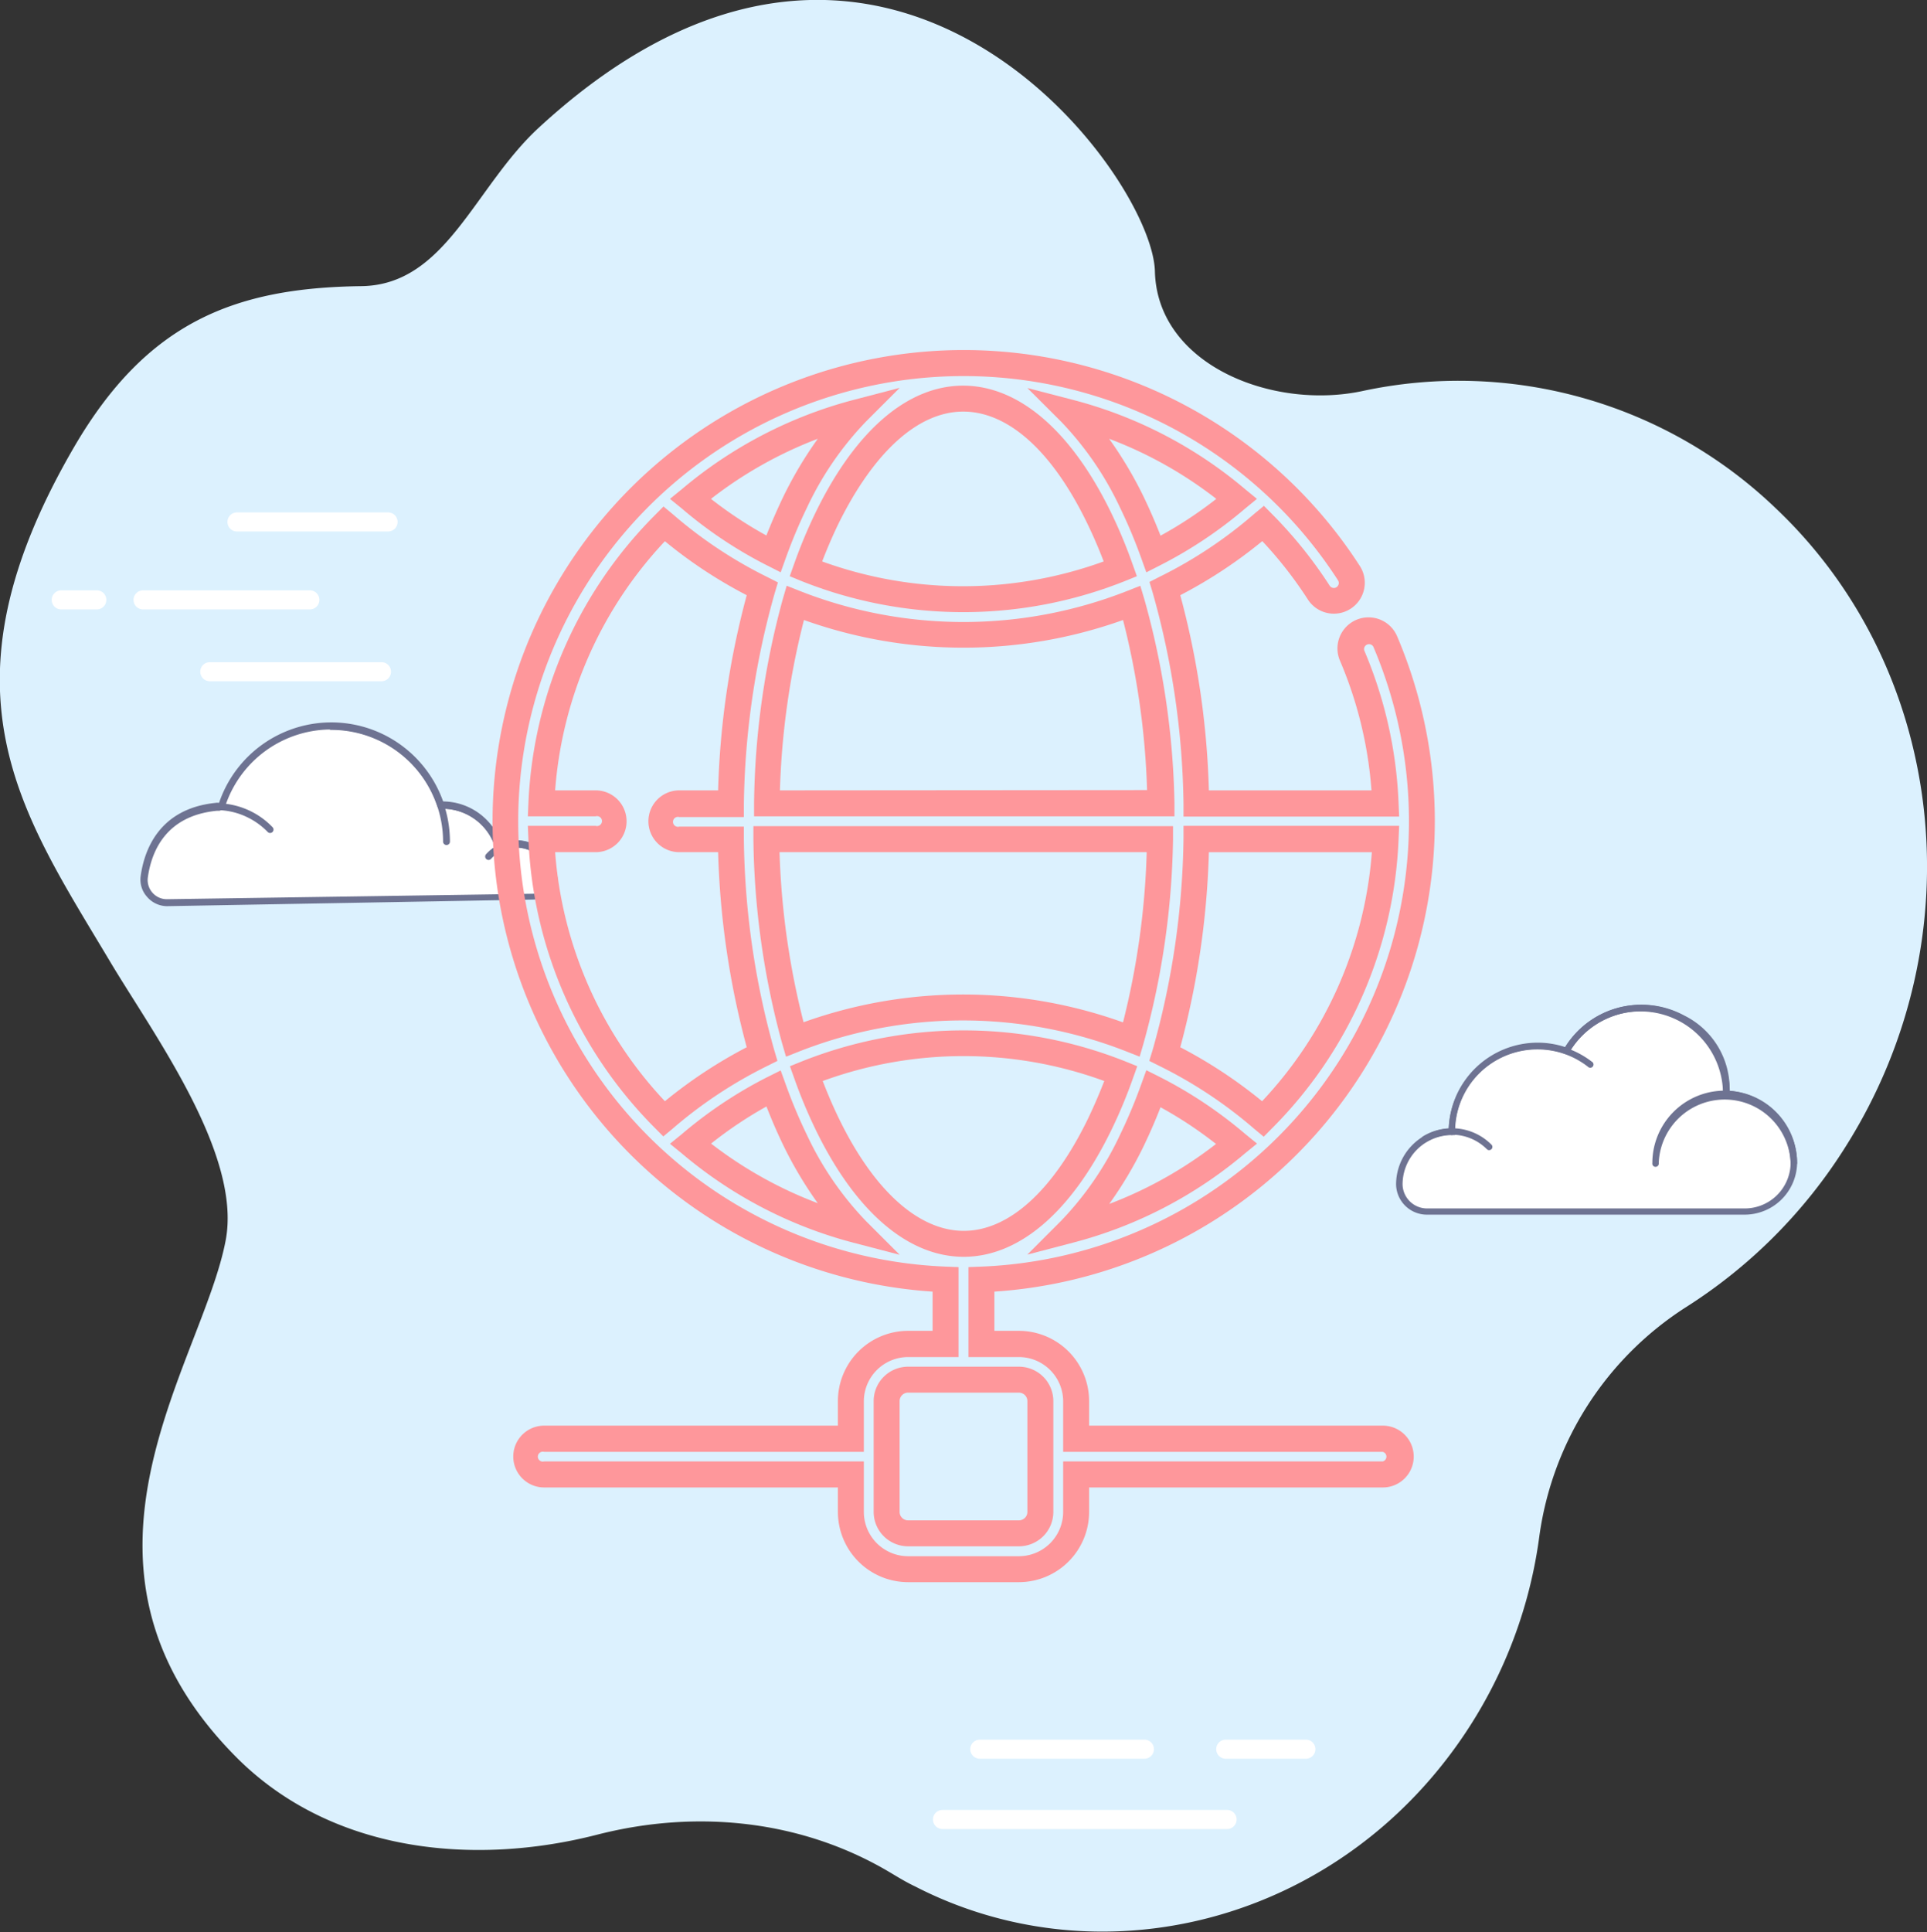 <svg xmlns="http://www.w3.org/2000/svg" viewBox="0 0 202.06 202.55"><rect x="0" y="0" width="202.06" height="202.55" fill="#333333" stroke="none"/><defs><style>.f624b72e-af22-4fb8-bef8-f1bd810a5579{fill:#fff;}.e1335970-b3db-4a1f-b9b6-d95c52bc9dee{fill:#6e7392;}.afeca7db-2388-446d-869a-6eed77c0bcda{fill:#8bb4ee;}.b26a6e40-5881-407d-b982-4d4a8ca818e6{fill:#dcf1fe;}.f18aa12f-5ba8-42b1-9ba9-96624b84562e{fill:#fe979b;}</style></defs><g id="ac10809f-ea3a-455d-9972-210d5b45183f" data-name="Layer 2"><g id="f062e78f-5c9c-4b62-a2b0-51ee66b2dcff" data-name="Layer 1"><path class="f624b72e-af22-4fb8-bef8-f1bd810a5579" d="M161.36,135a6.34,6.34,0,0,0-8.87-1.29l-2.79,2.09a6.32,6.32,0,0,0-9.8-7l-12,8.91.35-.3a6.33,6.33,0,0,0-8.21-9.65L93.17,150.67c-5.54-2.93-10.94-7.17-16.33-9.27C66.26,137.28,48,149.34,48,149.34l2,34.9s15.6-11.07,17.35-11.18c8.23-.49,7.14,2.17,17.15,5.2.63.19,26.08.34,39.14-5.44l36.43-28.92A6.34,6.34,0,0,0,161.36,135Z"/><path class="e1335970-b3db-4a1f-b9b6-d95c52bc9dee" d="M50,185.39a1.22,1.22,0,0,1-.46-.09,1.15,1.15,0,0,1-.69-1l-2-34.89a1.17,1.17,0,0,1,.51-1c.77-.5,18.86-12.34,29.88-8a61.76,61.76,0,0,1,10,5.49c1.88,1.18,3.82,2.4,5.75,3.46l26.22-22.34a7.48,7.48,0,0,1,12.27,6.67l7.69-5.69a7.47,7.47,0,0,1,11.91,5.41l.68-.51a7.49,7.49,0,0,1,9,12l-35.93,28.67-.17.12c-4.54,2.43-33.69,6.53-37.17,6.06a31,31,0,0,1-9.63-3.21c-3.27-1.56-6.09-2.9-10.34-2.26-3.72.56-13.38,8.08-16.78,10.92A1.17,1.17,0,0,1,50,185.39ZM49.21,150l1.81,32c3.74-3,12.09-9.38,16.16-10,4.95-.75,8.21.81,11.67,2.46a28.55,28.55,0,0,0,9,3c2.82.4,31.26-3.54,35.67-5.76L159.35,143a5.2,5.2,0,0,0,1.09-7.28h0a5.18,5.18,0,0,0-7.26-1.05l-2.79,2.08a1.16,1.16,0,0,1-1.36,0,1.14,1.14,0,0,1-.43-1.28,5.18,5.18,0,0,0-8-5.72l-12,8.92a1.16,1.16,0,0,1-1.59-.21,1.15,1.15,0,0,1,.15-1.59l.36-.31a5.19,5.19,0,0,0-6.73-7.89L93.92,151.55a1.17,1.17,0,0,1-1.29.14c-2.23-1.18-4.44-2.57-6.58-3.92a59.16,59.16,0,0,0-9.63-5.29C67.51,139,52.29,148,49.21,150Zm74.9,22.64h0Z"/><path class="e1335970-b3db-4a1f-b9b6-d95c52bc9dee" d="M106.84,155.2a1.15,1.15,0,0,1-.7-2.06l25.79-19.82a1.15,1.15,0,0,1,1.4,1.82L107.55,155A1.17,1.17,0,0,1,106.84,155.2Z"/><path class="e1335970-b3db-4a1f-b9b6-d95c52bc9dee" d="M125.08,158a1.15,1.15,0,0,1-.75-2L149,135a1.15,1.15,0,0,1,1.49,1.76l-24.61,21A1.15,1.15,0,0,1,125.08,158Z"/><path class="f624b72e-af22-4fb8-bef8-f1bd810a5579" d="M103,164.54a25.56,25.56,0,0,1-12.68-3.38L78.79,154.6a12.94,12.94,0,0,0-10.88-.92l-17.86,6.53c-3.28,1.2,3.42-2.87,2.22-6.16s-9.86-4.54-6.57-5.74l17.86-6.53a25.57,25.57,0,0,1,21.51,1.81l11.51,6.56a12.93,12.93,0,0,0,9.39,1.37l14.57-3.43a6.34,6.34,0,1,1,2.9,12.34l-14.57,3.42A25.61,25.61,0,0,1,103,164.54Z"/><path class="e1335970-b3db-4a1f-b9b6-d95c52bc9dee" d="M103,165.69a26.74,26.74,0,0,1-13.25-3.53,1.15,1.15,0,0,1,1.14-2,24.61,24.61,0,0,0,17.74,2.57l14.56-3.42a5.19,5.19,0,1,0-2.37-10.1l-14.56,3.43A14.12,14.12,0,0,1,96,151.16l-11.5-6.57A24.45,24.45,0,0,0,64,142.86l-17.86,6.53a1.15,1.15,0,0,1-.79-2.16l17.86-6.53a26.74,26.74,0,0,1,22.48,1.89l11.51,6.56a11.73,11.73,0,0,0,8.56,1.24L120.28,147a7.49,7.49,0,1,1,3.42,14.58L109.13,165A26.51,26.51,0,0,1,103,165.69Z"/><rect class="afeca7db-2388-446d-869a-6eed77c0bcda" x="20.83" y="152.63" width="56.81" height="16.02" rx="3.09" transform="translate(209.05 108.79) rotate(89.06)"/><path class="e1335970-b3db-4a1f-b9b6-d95c52bc9dee" d="M44.72,190.12a4.08,4.08,0,0,1-4.08-4l-.83-50.63a4.09,4.09,0,0,1,4-4.15l9.84-.16a4,4,0,0,1,2.91,1.15,4,4,0,0,1,1.25,2.87l.82,50.62a4.09,4.09,0,0,1-4,4.16l-9.84.16Zm9-57h0l-9.84.16a2.1,2.1,0,0,0-2.06,2.13l.83,50.63h0a2,2,0,0,0,.63,1.46,2.14,2.14,0,0,0,1.49.59L54.6,188a2.1,2.1,0,0,0,2.06-2.12l-.83-50.63a2.08,2.08,0,0,0-2.09-2.06Z"/><path class="f624b72e-af22-4fb8-bef8-f1bd810a5579" d="M48.25,184.36a3.82,3.82,0,1,1,5.06-1.93A3.83,3.83,0,0,1,48.25,184.36Z"/><path class="e1335970-b3db-4a1f-b9b6-d95c52bc9dee" d="M49.81,185.2a4.23,4.23,0,0,1-1.76-.38,4.31,4.31,0,1,1,1.76.38Zm0-7.65a3.33,3.33,0,1,0,1.35.29A3.25,3.25,0,0,0,49.82,177.55Z"/><path class="b26a6e40-5881-407d-b982-4d4a8ca818e6" d="M161.4,161.14A34,34,0,0,1,176.85,137a53.73,53.73,0,0,0,16.67-16.78c13.75-21.75,10.63-50-7.39-67A48,48,0,0,0,142.84,41c-9.42,2-21.5-2.75-21.74-12.56-.26-10.29-28.49-48.42-64.66-15C49.7,19.69,46.74,29.91,37.86,30c-13.3.17-22.43,3.82-30,16.71-15,25.67-5.63,38.48,3.73,54.18C16.16,108.53,25.35,121,23.67,130c-2.44,13-18.94,33.89,1,54.11,10,10.14,25,11.55,37.92,8.24,10.54-2.71,21.61-1.52,30.82,4,.82.49,1.66,1,2.53,1.41,18.28,9.41,41,4.52,54.68-12A48.74,48.74,0,0,0,161.4,161.14Z"/><path class="f624b72e-af22-4fb8-bef8-f1bd810a5579" d="M182.87,127a5.17,5.17,0,0,0,5.23-5v-.06a7.26,7.26,0,0,0-7.09-7.25h0a8.27,8.27,0,0,0-4.54-7.92,9.12,9.12,0,0,0-12.21,3.41,9,9,0,0,0-12,8.45,5.52,5.52,0,0,0-5.51,5.52v0a2.9,2.9,0,0,0,3,2.81Z"/><path class="e1335970-b3db-4a1f-b9b6-d95c52bc9dee" d="M156.15,120.58a.35.35,0,0,1-.24-.1,5.17,5.17,0,0,0-6.34-.77.35.35,0,0,1-.47-.12.34.34,0,0,1,.12-.46,5.84,5.84,0,0,1,7.17.87.34.34,0,0,1,0,.48A.39.39,0,0,1,156.15,120.58Z"/><path class="e1335970-b3db-4a1f-b9b6-d95c52bc9dee" d="M182.87,127.34l-33.19,0a3.23,3.23,0,0,1-3.29-3.15,5.88,5.88,0,0,1,5.52-5.88,9.34,9.34,0,0,1,9.32-9,9.18,9.18,0,0,1,2.88.46,9.44,9.44,0,0,1,12.51-3.3,8.54,8.54,0,0,1,4.74,7.9,7.64,7.64,0,0,1,7.08,7.57A5.51,5.51,0,0,1,182.87,127.34ZM152.24,119a5.18,5.18,0,0,0-5.17,5.18,2.57,2.57,0,0,0,2.61,2.51h33.19a4.82,4.82,0,0,0,4.89-4.68,7,7,0,0,0-6.76-7h-.33v-.33a7.88,7.88,0,0,0-4.35-7.61,8.78,8.78,0,0,0-11.77,3.27l-.14.24-.27-.09a8.64,8.64,0,0,0-11.56,8.13V119Z"/><path class="e1335970-b3db-4a1f-b9b6-d95c52bc9dee" d="M188.1,122.27a.34.34,0,0,1-.34-.34,6.92,6.92,0,0,0-13.83,0,.34.34,0,1,1-.67,0,7.59,7.59,0,1,1,15.18,0A.35.35,0,0,1,188.1,122.27Z"/><path class="e1335970-b3db-4a1f-b9b6-d95c52bc9dee" d="M152.24,119a.34.34,0,0,1-.33-.34,9.32,9.32,0,0,1,15-7.36.34.34,0,1,1-.41.53,8.57,8.57,0,0,0-5.31-1.81,8.66,8.66,0,0,0-8.65,8.64A.34.34,0,0,1,152.24,119Z"/><path class="e1335970-b3db-4a1f-b9b6-d95c52bc9dee" d="M181.35,114.68h-.68a8.65,8.65,0,0,0-16.13-4.34L164,110a9.32,9.32,0,0,1,17.39,4.68Z"/><path class="f624b72e-af22-4fb8-bef8-f1bd810a5579" d="M120,184.38H102.74a1,1,0,0,1,0-2H120a1,1,0,0,1,0,2Z"/><path class="f624b72e-af22-4fb8-bef8-f1bd810a5579" d="M128.67,191.75H98.83a1,1,0,1,1,0-2h29.84a1,1,0,0,1,0,2Z"/><path class="f624b72e-af22-4fb8-bef8-f1bd810a5579" d="M136.93,184.38h-8.4a1,1,0,1,1,0-2h8.4a1,1,0,0,1,0,2Z"/><path class="f624b72e-af22-4fb8-bef8-f1bd810a5579" d="M40.69,55.72H24.85a1,1,0,1,1,0-2H40.69a1,1,0,0,1,0,2Z"/><path class="f624b72e-af22-4fb8-bef8-f1bd810a5579" d="M10.15,63.89H6.42a1,1,0,0,1,0-2h3.73a1,1,0,1,1,0,2Z"/><path class="f624b72e-af22-4fb8-bef8-f1bd810a5579" d="M32.49,63.89H15a1,1,0,1,1,0-2H32.49a1,1,0,0,1,0,2Z"/><path class="f624b72e-af22-4fb8-bef8-f1bd810a5579" d="M40,71.42H22a1,1,0,0,1,0-2H40a1,1,0,0,1,0,2Z"/><path class="f624b72e-af22-4fb8-bef8-f1bd810a5579" d="M58,91.47l0,0a4,4,0,0,0-2.57-2.72,3.77,3.77,0,0,0-3,.26,6.14,6.14,0,0,0-5.91-4.53l-.21,0a12.07,12.07,0,0,0-23,.17,2.57,2.57,0,0,0-.55-.06c-5.62.55-7.18,4.57-7.57,7.36a2.38,2.38,0,0,0,2.41,2.68L55.83,94A2.14,2.14,0,0,0,58,91.47Z"/><path class="e1335970-b3db-4a1f-b9b6-d95c52bc9dee" d="M17.48,95A2.79,2.79,0,0,1,15.4,94a2.69,2.69,0,0,1-.65-2.15c.36-2.62,1.86-7.08,7.88-7.68a1.25,1.25,0,0,1,.34,0,12.43,12.43,0,0,1,23.49-.15,6.5,6.5,0,0,1,6.09,4.39,4.14,4.14,0,0,1,2.94-.1,4.34,4.34,0,0,1,2.8,3v0a2.3,2.3,0,0,1-.44,2,2.56,2.56,0,0,1-2,1L17.52,95Zm5.26-10h0c-5.25.51-6.84,4.12-7.24,7a2,2,0,0,0,.48,1.58,2,2,0,0,0,1.57.69l38.31-.57A1.88,1.88,0,0,0,57.3,93a1.62,1.62,0,0,0,.31-1.4h0l.35-.09-.36,0a3.62,3.62,0,0,0-2.34-2.47,3.45,3.45,0,0,0-2.77.24.35.35,0,0,1-.51-.23,5.8,5.8,0,0,0-5.56-4.27l-.2,0a.39.39,0,0,1-.36-.25,11.71,11.71,0,0,0-22.3.16.35.35,0,0,1-.37.25A1,1,0,0,1,23,85Z"/><path class="e1335970-b3db-4a1f-b9b6-d95c52bc9dee" d="M28.33,87.33a.34.34,0,0,1-.26-.11A7.5,7.5,0,0,0,26,85.71a7.38,7.38,0,0,0-3.33-.78.36.36,0,0,1,0-.72,8.16,8.16,0,0,1,5.92,2.52.36.36,0,0,1-.26.6Z"/><path class="e1335970-b3db-4a1f-b9b6-d95c52bc9dee" d="M52.21,88.85a.36.36,0,0,1-.34-.23,5.82,5.82,0,0,0-5.45-3.83.36.36,0,1,1,0-.71,6.52,6.52,0,0,1,6.12,4.29.36.36,0,0,1-.21.46A.25.25,0,0,1,52.21,88.85Z"/><path class="e1335970-b3db-4a1f-b9b6-d95c52bc9dee" d="M58.08,92.8a.36.36,0,0,1-.36-.36,3.58,3.58,0,0,0-6.24-2.39.35.35,0,0,1-.5,0,.36.36,0,0,1,0-.51,4.3,4.3,0,0,1,7.49,2.87A.36.36,0,0,1,58.08,92.8Z"/><path class="e1335970-b3db-4a1f-b9b6-d95c52bc9dee" d="M46.82,88.59a.36.36,0,0,1-.36-.36A11.73,11.73,0,0,0,34.74,76.52a.36.36,0,0,1,0-.72A12.45,12.45,0,0,1,47.18,88.23.36.36,0,0,1,46.82,88.59Z"/><path class="f18aa12f-5ba8-42b1-9ba9-96624b84562e" d="M121.58,112.89l-1.38-.69-.52,1.44a53.54,53.54,0,0,1-2.24,5.34,33.49,33.49,0,0,1-6.17,9l-3.55,3.55,4.86-1.27a45.75,45.75,0,0,0,18-9.37l1.23-1-1.23-1A45.74,45.74,0,0,0,121.58,112.89Zm-5.27,13.33a41.45,41.45,0,0,0,3.58-6c.63-1.31,1.24-2.69,1.8-4.14a42.48,42.48,0,0,1,5.82,3.85A43.37,43.37,0,0,1,116.31,126.22Z"/><path class="f18aa12f-5ba8-42b1-9ba9-96624b84562e" d="M120.51,111.22l1,.5a46.85,46.85,0,0,1,10,6.62l1,.83.89-.9A45.49,45.49,0,0,0,146.65,88l.06-1.42H124.1l0,1.34a85.09,85.09,0,0,1-3.24,22.16Zm6.25-21.88h17.09a42.81,42.81,0,0,1-11.51,26.11,49.73,49.73,0,0,0-8.58-5.66A87.51,87.51,0,0,0,126.76,89.34Z"/><path class="f18aa12f-5ba8-42b1-9ba9-96624b84562e" d="M119.57,61.41l-1.39.55a46.87,46.87,0,0,1-34.3,0l-1.39-.55-.42,1.44a84.39,84.39,0,0,0-3,21.34l0,1.39h44.08l0-1.39A84.39,84.39,0,0,0,120,62.85ZM81.78,82.86A81.9,81.9,0,0,1,84.3,65a49.71,49.71,0,0,0,33.46,0,81.9,81.9,0,0,1,2.52,17.83Z"/><path class="f18aa12f-5ba8-42b1-9ba9-96624b84562e" d="M123,88l0-1.39H79L79,88a84.39,84.39,0,0,0,3,21.34l.42,1.44,1.39-.55a46.87,46.87,0,0,1,34.3,0l1.39.55.42-1.44A84.39,84.39,0,0,0,123,88Zm-5.28,19.17a49.55,49.55,0,0,0-33.46,0,82.08,82.08,0,0,1-2.52-17.83h38.5A82.08,82.08,0,0,1,117.76,107.17Z"/><path class="f18aa12f-5ba8-42b1-9ba9-96624b84562e" d="M80.52,111.72l1-.5-.33-1.11A85.09,85.09,0,0,1,78,88l0-1.34H71.23a.52.52,0,1,1,0-1H78l0-1.34a85.09,85.09,0,0,1,3.24-22.16l.33-1.1-1-.51a46.6,46.6,0,0,1-10-6.62l-1-.83-.89.9A45.54,45.54,0,0,0,55.41,84.16l-.06,1.42h7.11a.52.52,0,1,1,0,1H55.35L55.41,88a45.51,45.51,0,0,0,13.25,30.24l.89.9,1-.83A46.85,46.85,0,0,1,80.52,111.72ZM58.21,89.34h4.25a3.24,3.24,0,1,0,0-6.48H58.21A42.78,42.78,0,0,1,69.72,56.74,48.78,48.78,0,0,0,78.3,62.4a87.59,87.59,0,0,0-3,20.46H71.23a3.24,3.24,0,0,0,0,6.48H75.3a87.51,87.51,0,0,0,3,20.45,49.73,49.73,0,0,0-8.58,5.66A42.76,42.76,0,0,1,58.21,89.34Z"/><path class="f18aa12f-5ba8-42b1-9ba9-96624b84562e" d="M117.44,53.21a53.54,53.54,0,0,1,2.24,5.34L120.2,60l1.38-.7a45.6,45.6,0,0,0,9-6l1.22-1-1.22-1a45.79,45.79,0,0,0-18-9.36l-4.85-1.26,3.55,3.54A33.57,33.57,0,0,1,117.44,53.21Zm10.1-.91a42.85,42.85,0,0,1-5.85,3.86c-.56-1.44-1.17-2.83-1.8-4.14A41.72,41.72,0,0,0,116.3,46,42.9,42.9,0,0,1,127.54,52.3Z"/><path class="f18aa12f-5ba8-42b1-9ba9-96624b84562e" d="M106.84,143.28H95.22a3.61,3.61,0,0,0-3.61,3.61V158.5a3.61,3.61,0,0,0,3.61,3.61h11.62a3.61,3.61,0,0,0,3.61-3.61V146.89A3.61,3.61,0,0,0,106.84,143.28Zm.89,15.22a.89.89,0,0,1-.89.89H95.22a.89.89,0,0,1-.89-.89V146.89a.89.89,0,0,1,.89-.89h11.62a.89.89,0,0,1,.89.89Z"/><path class="f18aa12f-5ba8-42b1-9ba9-96624b84562e" d="M145,149.46H114.2v-2.57a7.37,7.37,0,0,0-7.36-7.37h-2.57v-4.11a49.44,49.44,0,0,0,42.23-68.7,3.24,3.24,0,0,0-6,2.54,42.55,42.55,0,0,1,3.31,13.61H126.76a87.51,87.51,0,0,0-3-20.46,49.56,49.56,0,0,0,8.6-5.67,42.69,42.69,0,0,1,4.78,6.12,3.24,3.24,0,0,0,5.45-3.51,49.41,49.41,0,1,0-44.8,76.07v4.11H95.22a7.37,7.37,0,0,0-7.36,7.37v2.57H57.06a3.24,3.24,0,0,0,0,6.48h30.8v2.56a7.37,7.37,0,0,0,7.36,7.37h11.62a7.37,7.37,0,0,0,7.36-7.37v-2.56H145a3.24,3.24,0,1,0,0-6.48Zm0,3.75H111.48v5.29a4.65,4.65,0,0,1-4.64,4.65H95.22a4.65,4.65,0,0,1-4.64-4.65v-5.29H57.06a.52.52,0,1,1,0-1H90.58v-5.29a4.65,4.65,0,0,1,4.64-4.65h5.29v-9.43l-1.31-.05a46.7,46.7,0,1,1,41.1-71.95.51.51,0,0,1,.07.39.53.53,0,0,1-.23.33.48.48,0,0,1-.38.07.54.54,0,0,1-.33-.22,45.9,45.9,0,0,0-6-7.47l-.9-.91-1,.83a46.44,46.44,0,0,1-10,6.64l-1,.51.33,1.1a85.09,85.09,0,0,1,3.24,22.16l0,1.34h22.61l-.06-1.42a45.41,45.41,0,0,0-3.6-16,.52.52,0,0,1,.95-.4,46.72,46.72,0,0,1-41.14,65l-1.31.05v9.43h5.29a4.65,4.65,0,0,1,4.64,4.65v5.29H145a.52.52,0,0,1,0,1Z"/><path class="f18aa12f-5ba8-42b1-9ba9-96624b84562e" d="M116.51,118.52a51.83,51.83,0,0,0,2.3-5.51l.44-1.23-1.21-.49a45.88,45.88,0,0,0-34,0l-1.21.49.44,1.23a52.71,52.71,0,0,0,2.3,5.51c4.17,8.54,9.67,13.24,15.48,13.24S112.34,127.06,116.51,118.52ZM88,117.33c-.61-1.25-1.19-2.59-1.73-4a43,43,0,0,1,29.52,0c-.54,1.4-1.12,2.73-1.73,4-3.68,7.55-8.31,11.71-13,11.71S91.68,124.88,88,117.33Z"/><path class="f18aa12f-5ba8-42b1-9ba9-96624b84562e" d="M85.55,53.67a52.37,52.37,0,0,0-2.3,5.51l-.44,1.23L84,60.9a45.75,45.75,0,0,0,34,0l1.21-.49-.44-1.23a51.49,51.49,0,0,0-2.3-5.51c-4.17-8.54-9.67-13.24-15.48-13.24S89.72,45.13,85.55,53.67ZM101,43.15c4.72,0,9.35,4.16,13,11.71.61,1.25,1.19,2.59,1.73,4a43.2,43.2,0,0,1-29.52,0c.54-1.4,1.12-2.74,1.73-4C91.68,47.31,96.31,43.15,101,43.15Z"/><path class="f18aa12f-5ba8-42b1-9ba9-96624b84562e" d="M84.62,119a53.54,53.54,0,0,1-2.24-5.34l-.52-1.44-1.38.69a45.74,45.74,0,0,0-9,6l-1.23,1,1.23,1a45.75,45.75,0,0,0,18,9.37l4.86,1.27L90.79,128A33.49,33.49,0,0,1,84.62,119Zm-10.07.9A42.48,42.48,0,0,1,80.37,116c.56,1.45,1.17,2.84,1.8,4.14a41.45,41.45,0,0,0,3.58,6A43.37,43.37,0,0,1,74.55,119.88Z"/><path class="f18aa12f-5ba8-42b1-9ba9-96624b84562e" d="M80.48,59.3l1.38.7.52-1.45a53.54,53.54,0,0,1,2.24-5.34,33.49,33.49,0,0,1,6.17-9l3.55-3.55-4.86,1.27a46,46,0,0,0-18,9.37l-1.23,1,1.23,1A45.25,45.25,0,0,0,80.48,59.3ZM85.75,46A42,42,0,0,0,82.17,52h0c-.63,1.31-1.24,2.7-1.81,4.14a42.93,42.93,0,0,1-5.81-3.84A43.4,43.4,0,0,1,85.75,46Z"/></g></g></svg>